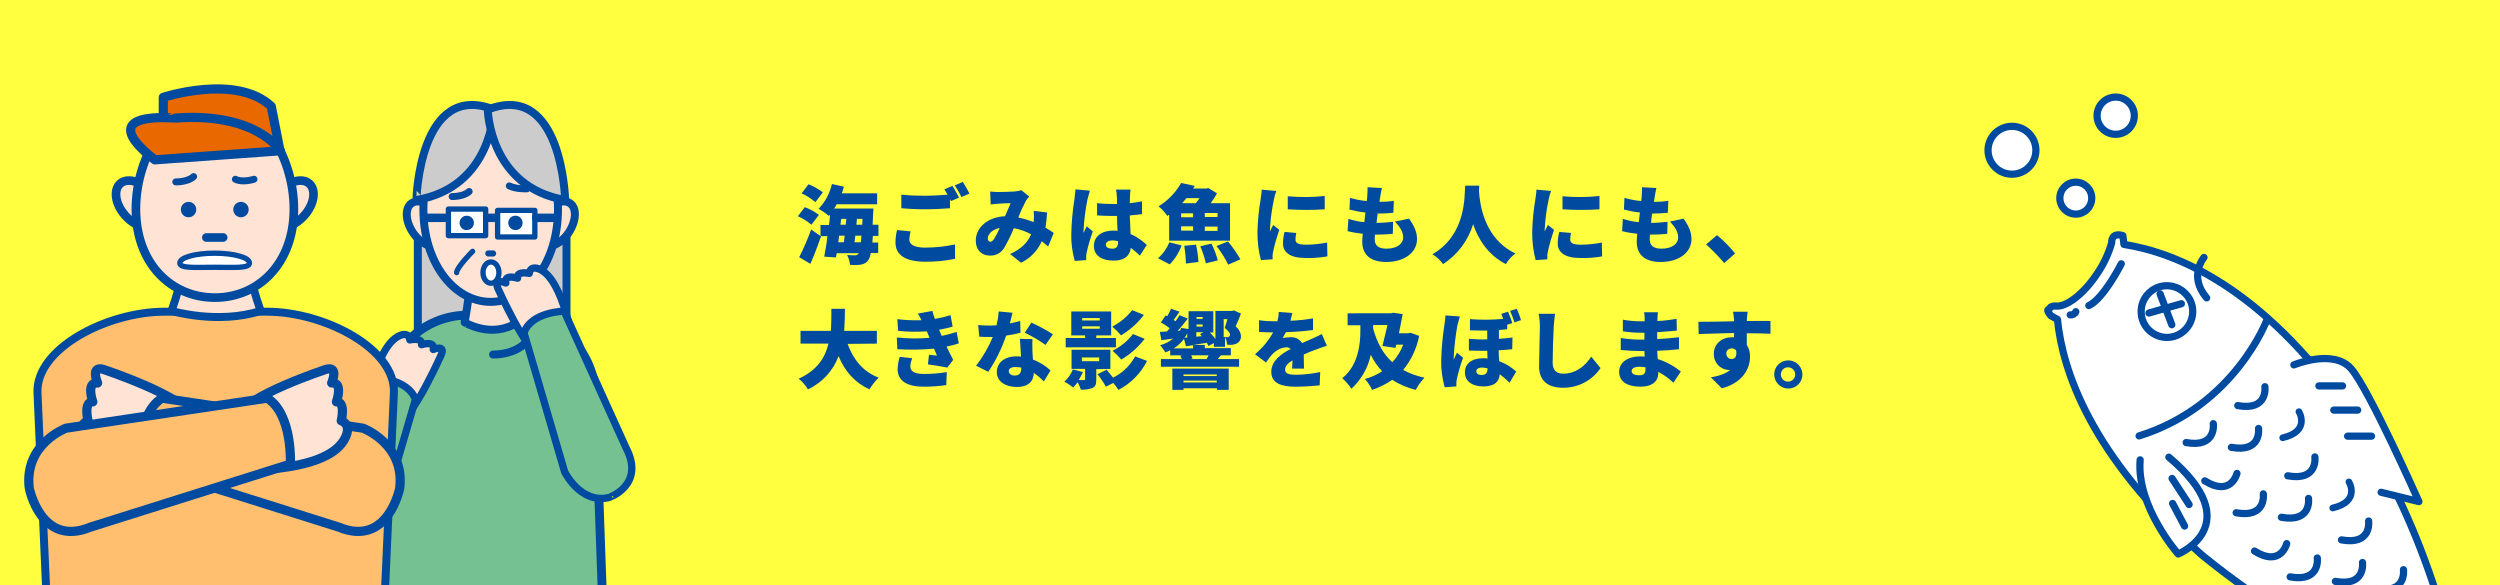 <?xml version="1.0" encoding="utf-8"?>
<!-- Generator: Adobe Illustrator 26.0.1, SVG Export Plug-In . SVG Version: 6.00 Build 0)  -->
<svg version="1.1" id="レイヤー_1" xmlns="http://www.w3.org/2000/svg" xmlns:xlink="http://www.w3.org/1999/xlink" x="0px"
	 y="0px" width="940px" height="220px" viewBox="0 0 940 220" style="enable-background:new 0 0 940 220;" xml:space="preserve">
<rect x="0" y="0" width="940" height="220" fill="#333333" stroke="none"/>
<style type="text/css">
	.st0{clip-path:url(#SVGID_00000005986719423600206650000002071466113389925262_);}
	.st1{fill:#FFFF3F;}
	.st2{clip-path:url(#SVGID_00000144338215330641446560000008683783532530452614_);}
	.st3{fill:#004B9F;}
	.st4{clip-path:url(#SVGID_00000057863526075536189530000008834082221669262229_);}
	.st5{fill:#FFFFFF;}
	.st6{fill:none;stroke:#004B9F;stroke-width:2.714;stroke-linecap:round;stroke-linejoin:round;}
	.st7{fill:none;stroke:#004B9F;stroke-width:2.521;stroke-linecap:round;stroke-linejoin:round;}
	.st8{fill:none;}
	.st9{clip-path:url(#SVGID_00000078729417601006506620000014951944428117119659_);}
	.st10{fill:#CCCCCC;}
	.st11{fill:none;stroke:#004B9F;stroke-width:3;stroke-linecap:round;stroke-linejoin:round;}
	.st12{fill:#76C191;}
	.st13{clip-path:url(#SVGID_00000066477043700598044440000009727316645555528355_);}
	.st14{clip-path:url(#SVGID_00000075867243647651894940000010222599392547018149_);}
	.st15{fill:none;stroke:#004B9F;stroke-width:3.346;stroke-linecap:round;stroke-linejoin:round;}
	.st16{fill:#FFE3D4;}
	.st17{fill:none;stroke:#004B9F;stroke-width:2.76;stroke-linecap:round;stroke-linejoin:round;}
	.st18{fill:none;stroke:#004B9F;stroke-width:2.317;stroke-linecap:round;stroke-linejoin:round;}
	.st19{fill:none;stroke:#004B9F;stroke-width:2;stroke-linecap:round;stroke-linejoin:round;}
	.st20{fill:none;stroke:#004B9F;stroke-width:2.615;stroke-linecap:round;stroke-linejoin:round;}
	.st21{clip-path:url(#SVGID_00000132790122467346605350000007279864110257124489_);}
	.st22{fill:none;stroke:#004B9F;stroke-width:3.173;stroke-linecap:round;stroke-linejoin:round;}
	.st23{clip-path:url(#SVGID_00000131356818307920568970000005544146169672405179_);}
	.st24{fill:#FFBF6F;}
	.st25{fill:none;stroke:#004B9F;stroke-width:3.257;stroke-linecap:round;stroke-linejoin:round;}
	.st26{fill:#E96800;}
	.st27{fill:none;stroke:#004B9F;stroke-width:3.451;stroke-linecap:round;stroke-linejoin:round;}
	.st28{fill:none;stroke:#004B9F;stroke-width:3.46;stroke-linecap:round;stroke-linejoin:round;}
</style>
<g id="アートワーク_2">
	<g>
		<defs>
			<rect id="SVGID_1_" y="-6" width="940" height="226"/>
		</defs>
		<clipPath id="SVGID_00000005969348759546034240000000654166922492830097_">
			<use xlink:href="#SVGID_1_"  style="overflow:visible;"/>
		</clipPath>
		<g style="clip-path:url(#SVGID_00000005969348759546034240000000654166922492830097_);">
			<rect y="0" class="st1" width="940" height="220"/>
			<g>
				<defs>
					<rect id="SVGID_00000181776692806469882480000008365920445777215927_" y="-6" width="940" height="226"/>
				</defs>
				<clipPath id="SVGID_00000041973684886602704780000002031310576222256005_">
					<use xlink:href="#SVGID_00000181776692806469882480000008365920445777215927_"  style="overflow:visible;"/>
				</clipPath>
				<g style="clip-path:url(#SVGID_00000041973684886602704780000002031310576222256005_);">
					<path class="st3" d="M305.1,84.5c-1.5-1.3-3.3-2.4-5.1-3.2l2.6-3.4c1.9,0.7,3.7,1.7,5.3,2.9L305.1,84.5z M300.5,96.7
						c1.7-3.4,3.2-6.8,4.5-10.4l3.7,2.6c-1.2,3.5-2.6,7.1-4,10.3L300.5,96.7z M306.6,76c-1.6-1.3-3.3-2.5-5.2-3.3l2.6-3.4
						c1.9,0.7,3.7,1.8,5.4,3L306.6,76z M328.2,88.7c-0.1,0.9-0.1,1.7-0.2,2.5h2.2v3.9h-2.8c-0.1,0.9-0.4,1.8-0.9,2.7
						c-0.6,0.9-1.6,1.5-2.8,1.7c-1.3,0.2-2.7,0.2-4.1,0.1c-0.1-1.3-0.5-2.6-1.1-3.7c1.3,0.1,2.4,0.1,3,0.1c0.5,0,0.9-0.2,1.2-0.5
						c0.1-0.1,0.1-0.2,0.2-0.3h-8.3l-0.3,1.6l-4.4-0.3c0.4-2.1,0.9-4.8,1.2-7.7h-2.6v-4.2h3.2c0.2-1.3,0.3-2.6,0.4-3.9
						c-0.2,0.2-0.3,0.4-0.4,0.5c-1.2-1-2.5-1.9-3.9-2.7c2.5-2.6,4.2-5.8,5-9.3l4.5,1c-0.2,0.8-0.5,1.7-0.8,2.5h13.3v4.1h-15.2
						c-0.3,0.6-0.6,1.1-1,1.6h14.8c0,0,0,1.3-0.1,1.8c-0.1,1.6-0.1,3-0.2,4.3h2.2v4.2L328.2,88.7z M315.2,91.1h2.1
						c0.1-0.8,0.2-1.6,0.3-2.5h-2.1L315.2,91.1z M316,84.5h2c0.1-0.7,0.1-1.5,0.2-2.2h-1.9L316,84.5z M323.7,91.1
						c0.1-0.7,0.1-1.5,0.2-2.5h-2.3c-0.1,0.9-0.2,1.7-0.3,2.5H323.7z M324.3,82.3h-2.1l-0.2,2.2h2.2L324.3,82.3z"/>
					<path class="st3" d="M342.4,87c-0.3,1-0.4,2-0.5,3c0,1.8,1.6,3.1,5.9,3.1c3.8,0,7.6-0.4,11.3-1.2l0,5.4
						c-3.7,0.8-7.4,1.1-11.1,1.1c-7.7,0-11.3-2.6-11.3-7.2c0-1.6,0.2-3.1,0.6-4.7L342.4,87z M358.1,69.9c0.8,1.2,1.9,3.3,2.5,4.4
						l-3,1.3l-0.4-0.7v3.4c-2.2,0.2-6.4,0.4-9.5,0.4c-3.4,0-6.2-0.2-8.8-0.4v-5.1c2.9,0.3,5.8,0.4,8.8,0.4c2.8,0,6.2-0.2,8.6-0.4
						c-0.4-0.7-0.8-1.4-1.2-2L358.1,69.9z M362,68.4c0.9,1.4,1.8,2.9,2.5,4.4l-3,1.3c-0.7-1.5-1.6-3-2.5-4.4L362,68.4z"/>
					<path class="st3" d="M394.1,92.7c-0.8-0.7-1.6-1.4-2.4-2c-1.5,3.5-4.3,6.4-7.8,8.1l-4.1-3.3c4.6-2,6.8-4.8,7.9-7.4
						c-2-1.1-4.2-1.9-6.5-2.3c-1,2.5-2.2,4.9-3.5,7.2c-1.1,2-3.2,3.2-5.5,3.1c-3,0-5.3-2-5.3-5.6c0-5,4.5-8.9,11-9.2
						c0.8-1.8,1.5-3.6,2.1-4.9c-1.2,0-3.4,0.1-4.8,0.2c-0.6,0-1.9,0.2-2.7,0.3l-0.2-4.9c0.9,0.1,2.1,0.2,2.8,0.2
						c1.9,0,4.8-0.1,6.4-0.2c0.9-0.1,1.7-0.2,2.5-0.5l3,2.4c-0.4,0.4-0.8,0.9-1.2,1.5c-1.1,2.1-2.1,4.2-2.9,6.4c2,0.4,3.9,1,5.8,1.7
						l0-0.4c0.1-1.3,0.1-2.5,0-3.8l5,0.6c-0.1,1.9-0.3,3.8-0.6,5.7c1.2,0.7,2.3,1.4,3.1,2L394.1,92.7z M373.8,89.8
						c0.8-1.3,1.5-2.7,2.1-4.1c-2.9,0.6-4.5,2.4-4.5,4c0,0.7,0.4,1.2,0.9,1.2C372.9,90.9,373.3,90.5,373.8,89.8"/>
					<path class="st3" d="M409.8,71.7c-0.3,1.1-0.6,2.1-0.9,3.2c-0.8,4-1.3,7.9-1.5,12c0,0.2,0,0.5,0,0.7c0.4-0.9,0.8-1.5,1.2-2.5
						l2.3,1.9c-1,2.8-1.9,6-2.3,7.9c-0.1,0.5-0.2,1-0.2,1.5c0,0.4,0,0.9,0,1.4l-4.3,0.3c-0.9-3.3-1.4-6.7-1.3-10.1
						c0.1-4.4,0.5-8.8,1.2-13.2c0.1-1,0.3-2.4,0.4-3.6L409.8,71.7z M428.6,96.1c-1.1-1-2.2-2-3.4-2.9c-0.4,3-2.4,4.8-6.5,4.8
						c-4.4,0-7.4-1.9-7.4-5.5c0-3.6,2.9-5.8,7.3-5.8c0.5,0,1.1,0,1.6,0.1c-0.1-1.7-0.2-3.6-0.2-5.6c-0.6,0-1.2,0-1.8,0
						c-1.9,0-3.8-0.1-5.7-0.2l0-4.6c1.9,0.2,3.8,0.3,5.7,0.3c0.6,0,1.2,0,1.8,0c0-1.5,0-2.7-0.1-3.2c0-0.7-0.1-1.5-0.3-2.2h5.5
						c-0.1,0.7-0.2,1.4-0.2,2.1c0,0.6-0.1,1.7-0.1,3c1.6-0.2,3.2-0.4,4.6-0.7v4.8c-1.4,0.2-3,0.4-4.6,0.5c0.1,2.9,0.2,5.2,0.3,7
						c2.3,1,4.3,2.4,6.1,4.1L428.6,96.1z M420.4,90.7c-0.7-0.2-1.4-0.3-2.1-0.3c-1.5,0-2.5,0.6-2.5,1.6c0,1.1,1.1,1.5,2.5,1.5
						c1.5,0,2.1-0.8,2.1-2.6V90.7z"/>
					<path class="st3" d="M435.4,97.1c1.9-1.6,3.3-3.7,4.3-6l4.6,1.2c-1,2.7-2.5,5.1-4.5,7.1L435.4,97.1z M438.9,81.2
						c-0.9-1.4-2-2.6-3.3-3.6c3.5-2.2,6.5-5.2,8.5-8.8l5.1,1.1c-0.2,0.3-0.4,0.7-0.6,1h5l0.7-0.2l3.3,2c-0.7,1.3-1.5,2.5-2.4,3.7
						h7.3v14.1h-22.9v-9.8L438.9,81.2z M444.1,81.7h4.5v-1.5h-4.5V81.7z M444.1,86.7h4.5v-1.6h-4.5V86.7z M446.1,74.5
						c-0.5,0.6-1,1.2-1.6,1.9h5.1c0.5-0.6,1-1.2,1.4-1.9H446.1z M449.7,92c0.5,2.2,0.8,4.3,0.9,6.5l-4.7,0.6c0-2.2-0.3-4.5-0.6-6.7
						L449.7,92z M455.5,91.6c1,2,1.8,4.1,2.4,6.3l-4.5,1.1c-0.5-2.2-1.2-4.4-2.1-6.4L455.5,91.6z M457.8,80.1h-4.8v1.5h4.8V80.1z
						 M457.8,85.2h-4.8v1.6h4.8V85.2z M461.7,90.8c1.8,2.1,3.3,4.3,4.7,6.7l-4.6,2c-1.2-2.5-2.7-4.8-4.4-7L461.7,90.8z"/>
					<path class="st3" d="M479.9,71.8c-0.4,1.1-0.7,2.1-0.9,3.2c-0.8,3.7-1.3,7.5-1.5,11.3c0,0.2,0,0.5,0,0.7
						c0.4-0.9,0.8-1.5,1.2-2.4l2.3,1.8c-0.9,2.7-1.7,5.4-2.3,8.2c-0.1,0.5-0.2,1-0.2,1.5c0,0.4,0,0.9,0,1.4l-4.4,0.3
						c-0.9-3.4-1.3-6.9-1.3-10.4c0.1-4.2,0.5-8.4,1.2-12.5c0.1-1,0.4-2.4,0.4-3.6L479.9,71.8z M487.4,87.6c-0.2,0.8-0.3,1.7-0.3,2.5
						c0,1.4,1.3,1.9,3.9,1.9c2.7,0,5.4-0.3,8-0.8l0.1,5.2c-2.8,0.5-5.6,0.7-8.4,0.6c-5.5,0-8.3-2.1-8.3-5.4c0-1.5,0.2-2.9,0.6-4.4
						L487.4,87.6z M498.1,73.7v5c-4.6,0.3-9.3,0.3-13.9,0l0-4.9C488.8,74.2,493.5,74.2,498.1,73.7"/>
					<path class="st3" d="M529.8,82.2c2,2.8,3,5.1,3,7.7c0,4.8-4.4,8.6-11.6,8.6c-5.4,0-9-2.3-9-7.7c0-0.7,0.1-1.7,0.2-2.9
						c-1.9-0.2-3.8-0.5-5.7-1l0.3-4.6c1.9,0.6,3.9,1.1,6,1.2l0.4-3.6c-2-0.2-4-0.6-6-1.1l0.2-4.4c2,0.6,4.2,1,6.3,1.2
						c0.1-0.8,0.2-1.5,0.2-2.1c0.1-1,0.1-2.1,0.1-3.1l5.4,0.3c-0.3,1.3-0.5,2.3-0.6,3.2c-0.1,0.4-0.2,1.1-0.3,2
						c1.8,0,3.6-0.1,5.4-0.4l-0.2,4.5c-2,0.2-3.9,0.3-5.9,0.3c-0.2,1.2-0.3,2.4-0.4,3.5h0c2.1,0,4.1-0.2,6.2-0.4l-0.1,4.5
						c-1.7,0.2-3.5,0.3-5.2,0.3H517c-0.1,0.7-0.1,1.4-0.1,1.8c0,2.4,1.5,3.5,4.4,3.5c4.2,0,6.3-2,6.3-4.2c0-2.1-1.2-4-3.1-6
						L529.8,82.2z"/>
					<path class="st3" d="M556.2,69.8c0,0.6-0.1,1.3-0.1,2.1c0.3,4.6,1.8,17.8,13.7,23.4c-1.4,1.1-2.7,2.4-3.6,4
						c-6.8-3.5-10.4-9.4-12.3-15c-1.9,6.2-5.9,11.5-11.3,15c-1.1-1.5-2.4-2.7-4-3.7c12.7-7.4,12-21.6,12.3-25.8L556.2,69.8z"/>
					<path class="st3" d="M583.2,71.8c-0.4,1.1-0.7,2.1-0.9,3.2c-0.8,3.7-1.3,7.5-1.5,11.3c0,0.2,0,0.5,0,0.7
						c0.4-0.9,0.8-1.5,1.2-2.4l2.3,1.8c-0.9,2.7-1.7,5.4-2.3,8.2c-0.1,0.5-0.2,1-0.2,1.5c0,0.4,0,0.9,0,1.4l-4.4,0.3
						c-0.9-3.4-1.3-6.9-1.3-10.4c0.1-4.2,0.5-8.4,1.2-12.5c0.1-1,0.4-2.4,0.4-3.6L583.2,71.8z M590.7,87.6c-0.2,0.8-0.3,1.7-0.3,2.5
						c0,1.4,1.3,1.9,3.9,1.9c2.7,0,5.4-0.3,8-0.8l0.1,5.2c-2.8,0.5-5.6,0.7-8.4,0.6c-5.5,0-8.3-2.1-8.3-5.4c0-1.5,0.2-2.9,0.6-4.4
						L590.7,87.6z M601.4,73.7v5c-4.6,0.3-9.3,0.3-13.9,0l0-4.9C592.1,74.2,596.7,74.2,601.4,73.7"/>
					<path class="st3" d="M633,82.2c2,2.8,3,5.1,3,7.7c0,4.8-4.4,8.6-11.6,8.6c-5.4,0-9-2.3-9-7.7c0-0.7,0.1-1.7,0.2-2.9
						c-1.9-0.2-3.8-0.5-5.7-1l0.3-4.6c1.9,0.6,3.9,1.1,6,1.2l0.4-3.6c-2-0.2-4-0.6-6-1.1l0.2-4.4c2,0.6,4.2,1,6.3,1.2
						c0.1-0.8,0.2-1.5,0.2-2.1c0.1-1,0.1-2.1,0.1-3.1l5.4,0.3c-0.3,1.3-0.5,2.3-0.6,3.2c-0.1,0.4-0.2,1.1-0.3,2
						c1.8,0,3.6-0.1,5.4-0.4l-0.2,4.5c-2,0.2-3.9,0.3-5.9,0.3c-0.2,1.2-0.3,2.4-0.4,3.5h0c2.1,0,4.1-0.2,6.2-0.4l-0.1,4.5
						c-1.7,0.2-3.5,0.3-5.2,0.3h-1.3c-0.1,0.7-0.1,1.4-0.1,1.8c0,2.4,1.5,3.5,4.4,3.5c4.2,0,6.3-2,6.3-4.2c0-2.1-1.2-4-3.1-6
						L633,82.2z"/>
					<path class="st3" d="M648.3,98.9c-2.1-2.5-4.4-4.8-6.8-7l4.1-3.5c2.5,2.1,4.8,4.4,6.8,6.9L648.3,98.9z"/>
					<path class="st3" d="M318.7,129.3c2.1,5.8,5.8,10.5,11.7,12.7c-1.4,1.3-2.5,2.8-3.5,4.4c-5.6-2.6-9.2-6.8-11.6-12.5
						c-2,5.5-6.2,10-11.5,12.5c-0.9-1.5-2.1-2.9-3.5-4c7-3.2,10-8,11.2-13.2H301v-4.8h11.4c0.2-2.8,0.2-5.6,0.2-8.3h5.1
						c0,2.7-0.1,5.5-0.3,8.3h12.3v4.8L318.7,129.3z"/>
					<path class="st3" d="M360.5,129.1c-1.5,0.5-3,0.9-4.6,1.2c0.7,1.5,1.6,3.3,2.5,5l-2.2,2.9c-1.9-0.4-5.2-0.9-7.3-1.2l0.4-3.6
						c1.1,0.1,2.2,0.2,3,0.3c-0.4-0.9-0.8-1.8-1.1-2.6c-4.6,0.4-9.2,0.5-13.8,0.2l-0.2-4.4c4.1,0.4,8.2,0.5,12.3,0.1l-0.2-0.5
						l-0.8-1.9c-3.6,0.2-7.2,0.2-10.8-0.2l-0.3-4.4c3,0.4,6.1,0.5,9.1,0.4c-0.4-0.9-0.9-1.7-1.4-2.5l5.5-1c0.2,1,0.5,2,0.9,3
						c2-0.3,4-0.8,5.9-1.4l0.8,4.3c-1.7,0.5-3.4,0.9-5.1,1.2c0.2,0.5,0.4,1,0.6,1.4l0.4,0.9c1.9-0.4,3.8-0.9,5.6-1.5L360.5,129.1z
						 M343,134.7c-0.4,1-0.7,2-0.7,3c0,1.7,1.1,2.9,5,2.9c2.9,0,5.8-0.2,8.7-0.7l-0.2,4.9c-2.8,0.4-5.6,0.6-8.4,0.6
						c-6.1,0-9.9-2-9.9-6.7c0.1-1.5,0.3-3,0.8-4.5L343,134.7z"/>
					<path class="st3" d="M383.7,125.1c-1.8,0.5-3.6,0.8-5.4,1.1c-1.6,4.8-3.9,9.4-6.7,13.6l-4.6-2.3c2.6-3.3,4.7-7,6.3-10.8
						c-0.4,0-0.7,0-1,0c-1.3,0-2.6,0-4.1-0.1l-0.4-4.4c1.5,0.2,3.4,0.2,4.4,0.2c0.8,0,1.6,0,2.5-0.1c0.4-1.7,0.7-3.4,0.8-5.2
						l5.2,0.5c-0.2,1-0.6,2.4-1,4c1.5-0.3,2.8-0.6,3.9-0.9L383.7,125.1z M388.2,127.5c-0.1,1.4,0,2.9,0,4.4c0,0.7,0.1,2,0.2,3.3
						c2.4,0.9,4.7,2.3,6.6,4.1l-2.5,4.1c-1.2-1.2-2.5-2.3-3.8-3.2c-0.1,3-1.8,5.3-6.4,5.3c-4.2,0-7.5-2-7.5-5.6
						c0-3.2,2.5-5.9,7.4-5.9c0.6,0,1.1,0,1.7,0.1c-0.1-2.3-0.3-4.9-0.4-6.7L388.2,127.5z M383.9,138.2c-0.7-0.1-1.4-0.2-2.1-0.2
						c-1.6,0-2.5,0.6-2.5,1.5c0,1,0.9,1.7,2.2,1.7c1.9,0,2.5-1.1,2.5-2.9V138.2z M393.1,129.7c-2.4-1.8-5.1-3.3-7.8-4.6l2.5-3.8
						c2.8,1.3,5.5,2.7,8.1,4.4L393.1,129.7z"/>
					<path class="st3" d="M412.2,138.8v4c0,1.7-0.3,2.6-1.5,3.1c-1.4,0.5-2.8,0.7-4.3,0.6c-0.3-1-0.7-1.9-1.2-2.8
						c-0.5,0.7-1.1,1.4-1.7,2c-1-0.8-2.1-1.6-3.3-2.2c1.4-1.3,2.5-2.8,3.2-4.6l3.8,1c-0.5,1-1,2-1.6,3c0.6,0,1.2,0,1.9,0
						c0.4,0,0.5-0.1,0.5-0.4v-3.8h-5.1v-7.2h14.6v7.2L412.2,138.8z M419.6,130.6h-18.9v-3.5h7.3v-1h-5.2v-9h15v9h-5.6v1h7.4
						L419.6,130.6z M406.8,135.8h6.5v-1.4h-6.5V135.8z M406.9,120.5h6.6v-0.9h-6.6L406.9,120.5z M406.9,123.6h6.6v-0.9h-6.6
						L406.9,123.6z M431.3,135.7c-2.4,4.7-6.1,8.5-10.8,10.9c-0.5-0.9-1.2-1.8-1.9-2.6l-2.8,1.4c-0.9-1.7-2-3.2-3.1-4.7l3.4-1.7
						c0.7,0.9,1.6,2,2.4,3c3.5-1.7,6.4-4.5,8.3-8L431.3,135.7z M430.1,118.4c-2.3,3.1-5.3,5.7-8.6,7.7c-1-1.2-2.1-2.3-3.3-3.3
						c2.9-1.5,5.5-3.6,7.5-6.2L430.1,118.4z M430.4,127.4c-2.4,3.1-5.4,5.8-8.8,7.8c-1-1.2-2.1-2.3-3.3-3.3c3-1.5,5.7-3.7,7.7-6.3
						L430.4,127.4z"/>
					<path class="st3" d="M456.4,130.4v-1.4l-2,1.1c-0.2-0.4-0.4-0.8-0.6-1.2c-1.7,0.3-3.5,0.5-5.1,0.8h4.3v1.2h9.8v2.7h-3.7
						c-0.5,0.5-0.9,1-1.2,1.4h8v2.9h-29.4V135h7.9c-0.2-0.4-0.4-0.8-0.6-1.2l0.8-0.2h-4.6v-1.9c-0.6,0.3-1.2,0.6-1.8,0.8
						c-0.6-1-1.3-1.9-2-2.7c1.8-0.5,3.5-1.3,4.9-2.5c-1.6,0.2-3.1,0.4-4.4,0.6l-0.6-3.1c0.8,0,1.7-0.1,2.7-0.2
						c0.4-0.4,0.7-0.8,1-1.2c-1.1-0.8-2.2-1.6-3.3-2.2l1.8-2.6l0.6,0.3c0.5-0.9,1-1.8,1.4-2.8l3.2,1.1c-0.7,1.1-1.5,2.1-2.2,3.1
						c0.2,0.2,0.5,0.3,0.7,0.5c0.6-0.8,1.1-1.6,1.5-2.3l3.1,1.3c-1.2,1.5-2.5,3.2-3.8,4.6l0.9-0.1c0.2-0.3,0.3-0.7,0.4-1l2.8,0.4
						V117h9.3v8h-1.3c0.8,0.8,1.5,1.6,2.1,2.5v-10.6h6.4l0.5-0.2l2.7,1.2c-0.6,1.7-1.3,3.3-2,4.8c1.1,0.9,1.9,2.2,2,3.6
						c0.1,1.1-0.4,2.1-1.3,2.7c-0.5,0.3-1.1,0.5-1.7,0.6c-0.7,0.1-1.5,0.1-2.2,0c-0.1-1-0.3-2-0.8-2.8v3.6L456.4,130.4z
						 M440.8,138.6H462v8h-4.4v-0.6H445v0.6h-4.2V138.6z M448.6,129.8l-2.7,0.4l-0.7-2.8c-1,1.4-2.4,2.7-3.9,3.6h7.3L448.6,129.8z
						 M445,141.4h12.5v-0.6H445V141.4z M457.6,143.1H445v0.7h12.5V143.1z M446.4,125.3c-0.3,0.6-0.6,1.2-1,1.7l1-0.1V125.3z
						 M453.7,134.9c0.3-0.4,0.5-0.8,0.7-1.3h-6.5c0.2,0.4,0.4,0.8,0.5,1.2l-0.7,0.2h6.2L453.7,134.9z M449.9,119.9h2.3v-0.7h-2.3
						V119.9z M449.9,122.8h2.3V122h-2.3V122.8z M451.9,126.4c-0.2-0.3-0.5-0.5-0.7-0.8l1.3-0.7h-2.7v1.7L451.9,126.4z M460.1,120
						v6.7c0.5,0,1,0.1,1.3,0.1c0.3,0,0.5-0.1,0.7-0.2c0.3-0.2,0.4-0.5,0.4-0.8c0-0.5-0.5-1.3-2-2.5c0.4-1.1,0.7-2.3,1-3.3H460.1z"/>
					<path class="st3" d="M485.8,138.7c0.1-0.8,0.1-2,0.2-3.2c-2,1.2-2.8,2.2-2.8,3.5c0,1.3,1,1.9,4,1.9c3.1,0,6.2-0.4,9.2-1l-0.2,5
						c-3,0.3-6.1,0.5-9.2,0.5c-5.2,0-9-1.3-9-5.6c0-4.1,3.8-6.8,7.3-8.6c-0.5-0.4-1.1-0.7-1.7-0.6c-1.8,0.1-3.4,0.9-4.7,2.1
						c-1.1,1.1-2,2.3-2.9,3.6l-4.1-3.1c2.7-2.3,5-5,6.8-8.2c-1.3,0-3.6-0.1-5.3-0.2v-4.4c1.9,0.3,3.8,0.4,5.7,0.4h1.2
						c0.3-1.1,0.5-2.3,0.5-3.5l5.1,0.4c-0.2,1-0.4,1.9-0.7,2.9c2.9-0.1,5.7-0.4,8.5-0.9l0,4.4c-3,0.4-6.8,0.7-10.2,0.8
						c-0.4,0.8-0.8,1.5-1.2,2.2c1-0.2,2.1-0.3,3.1-0.3c1.7-0.1,3.3,0.8,4.2,2.2c1.3-0.6,2.3-1,3.4-1.5c1.4-0.6,2.7-1.2,4-1.9
						l1.9,4.4c-1.1,0.3-3.1,1.1-4.3,1.5c-1.2,0.4-2.8,1.1-4.4,1.8c0,1.7,0.1,3.9,0.1,5.3H485.8z"/>
					<path class="st3" d="M533.6,126.3c-0.9,4.7-3,9.1-6,12.8c2.5,1.4,5.2,2.3,8,2.9c-1.3,1.4-2.4,2.9-3.3,4.6
						c-3.1-0.8-6.1-2-8.8-3.8c-2.3,1.6-4.9,2.9-7.6,3.8c-0.7-1.5-1.6-2.9-2.7-4.1c2.3-0.6,4.5-1.6,6.5-2.9c-1.7-1.8-3.2-3.9-4.3-6.2
						c-1,4.9-3.6,9.4-7.3,12.8c-0.9-1.5-2.1-2.8-3.4-4c6.1-4.9,6.8-13,6.8-18v-1.9h-4.8v-4.5H523l0.8-0.2l3.6,0.5
						c-0.4,2.3-0.9,4.7-1.4,7.2h3.5l0.8-0.2L533.6,126.3z M516.3,122.2v1.3c1.4,5.2,3.7,9.5,7.2,12.7c1.8-1.9,3.2-4.2,4.1-6.6H525
						l-0.3,1.2l-4.9-0.7c0.6-2.5,1.3-5.4,1.9-7.9L516.3,122.2z"/>
					<path class="st3" d="M548.9,119c-0.3,1.1-0.6,2.1-0.9,3.2c-0.7,4-1.2,8-1.4,12.1c0,0.3,0,0.6,0,0.9c0.4-0.9,0.8-1.7,1.2-2.6
						l2.3,1.9c-1,2.8-1.9,6-2.3,7.9c-0.1,0.5-0.2,1-0.2,1.5c0,0.4,0,0.9,0,1.4l-4.4,0.3c-0.9-3.3-1.4-6.7-1.3-10.1
						c0.1-4.4,0.5-8.9,1.2-13.3c0.2-1.2,0.3-2.4,0.4-3.6L548.9,119z M568.6,131.3c-1.5,0.2-3.2,0.3-5.1,0.4c0,1.5,0.1,2.9,0.2,4.1
						c2.4,0.9,4.5,2.2,6.4,3.9l-2.5,4.2c-1.2-1.2-2.4-2.2-3.7-3.2c-0.2,2.8-1.9,4.6-6.2,4.6c-3.8,0-6.9-1.7-6.9-5.3
						c0-3.1,2.4-5.3,6.8-5.3c0.6,0,1.2,0,1.7,0.1c0-0.9-0.1-1.9-0.1-2.9c-2.2,0-4.6,0-6.9-0.1l0-4.4c2.4,0.2,4.7,0.3,6.9,0.2v-3.3
						c-1.9,0-4,0-6.5-0.1v-4.2c4.2,0.3,8.4,0.3,12.5-0.1c-0.2-0.6-0.5-1.3-0.7-1.9l2.5-0.8c0.6,1.4,1.2,2.8,1.6,4.3l-1.9,0.6v1.7
						c-1,0.1-2,0.2-3.1,0.3v3.3c1.8-0.1,3.5-0.3,5.1-0.5L568.6,131.3z M559.3,138.5c-0.6-0.2-1.3-0.2-2-0.3c-1.5,0-2.2,0.6-2.2,1.4
						c0,0.9,0.8,1.4,1.9,1.4c1.6,0,2.3-0.8,2.3-2.2L559.3,138.5z M569.4,121.2c-0.4-1.5-1-2.9-1.6-4.3l2.5-0.8
						c0.6,1.4,1.2,2.8,1.6,4.3L569.4,121.2z"/>
					<path class="st3" d="M584.7,118c-0.2,1.5-0.4,3.4-0.5,4.8c-0.2,3.3-0.4,10.2-0.4,13.7c0,3,1.8,4,3.9,4c4.9,0,8.3-2.9,10.6-6.4
						l3.5,4.3c-3.2,4.7-8.4,7.4-14.1,7.4c-5.5,0-9-2.5-9-8c0-4,0.3-12.5,0.3-14.9c0-1.6-0.1-3.3-0.5-4.9L584.7,118z"/>
					<path class="st3" d="M629.2,143.9c-1.7-1.6-3.6-3-5.7-4.1v0.6c0,3-2.4,5-6.6,5c-5.3,0-8.1-2.1-8.1-5.6c0-3.4,3-5.8,8.1-5.8
						c0.5,0,1,0,1.5,0.1l-0.1-2.1h-1.5c-1.7,0-5.4-0.2-7.4-0.4l0-4.5c2.5,0.4,5,0.6,7.5,0.6h1.4l0-2.6h-1.5c-2.2,0-4.4-0.2-6.6-0.5
						l0-4.4c2.2,0.4,4.4,0.6,6.6,0.6h1.6v-1.1c0-0.8-0.1-1.5-0.2-2.3h5.2c-0.1,0.7-0.2,1.6-0.2,2.3l0,1c2.4-0.1,4.8-0.4,7.2-0.8
						l0.1,4.4c-1.9,0.2-4.4,0.4-7.4,0.6l0,2.6c3.3-0.2,5.8-0.4,8.2-0.7l0,4.5c-2.8,0.3-5.1,0.5-8.2,0.6c0.1,1,0.1,2,0.2,3.1
						c3.2,1,6.1,2.6,8.7,4.7L629.2,143.9z M618.7,138.1c-0.8-0.1-1.6-0.2-2.4-0.2c-1.8,0-2.8,0.7-2.8,1.6c0,1.1,1.1,1.6,2.7,1.6
						s2.5-0.4,2.5-2.1C618.7,138.8,618.7,138.5,618.7,138.1"/>
					<path class="st3" d="M665.7,125.5c-1.9-0.1-4.9-0.2-8.9-0.2c0,1.5,0,3.1,0,4.4c0.9,1.4,1.3,3,1.2,4.6c0,4.1-2.6,9.6-10.6,11.7
						l-4.1-4.1c2.8-0.5,5.4-1.3,7.3-2.8c-0.2,0-0.4,0-0.6,0c-3.2-0.1-5.7-2.8-5.6-6.1c0-3.8,3.1-6.2,6.8-6.2c0.3,0,0.5,0,0.8,0
						l0-1.6c-4.8,0.1-9.4,0.3-13.3,0.4l-0.1-4.6c3.7,0,9.3-0.1,13.4-0.2l0-0.4c-0.1-1.2-0.2-2.6-0.4-3.2h5.5
						c-0.1,0.6-0.2,2.6-0.3,3.1v0.4c2.9,0,7.2-0.1,8.9,0L665.7,125.5z M651.1,135c1,0,2.1-0.7,1.7-3.2c-0.4-0.5-1.1-0.9-1.7-0.8
						c-1.1,0-2,0.8-2,1.8c0,0.1,0,0.1,0,0.2C649.1,134.1,650,135,651.1,135"/>
					<path class="st3" d="M677.7,140.8c0,3-2.4,5.3-5.3,5.3s-5.3-2.4-5.3-5.3c0-3,2.4-5.3,5.3-5.3c0,0,0,0,0,0
						C675.3,135.5,677.7,137.9,677.7,140.8C677.7,140.8,677.7,140.8,677.7,140.8 M675,140.8c0-1.5-1.2-2.7-2.7-2.7s-2.7,1.2-2.7,2.7
						c0,1.5,1.2,2.7,2.7,2.7C673.8,143.5,675,142.3,675,140.8C675,140.8,675,140.8,675,140.8"/>
				</g>
			</g>
			<g>
				<defs>
					<rect id="SVGID_00000000936181146814887640000010850275020444793272_" x="738" y="23" width="202" height="197"/>
				</defs>
				<clipPath id="SVGID_00000072273614977249863040000006282014205771043224_">
					<use xlink:href="#SVGID_00000000936181146814887640000010850275020444793272_"  style="overflow:visible;"/>
				</clipPath>
				<g style="clip-path:url(#SVGID_00000072273614977249863040000006282014205771043224_);">
					<path class="st5" d="M773.6,120.1c1.9,19.2,12.4,51.1,54.1,88.4c0,0,33.3,28.1,82.9,52.2l17.3,36.9l33-26.6l-39.2-27.7
						C908.3,188,882.8,154,882.8,154c-32.5-46.1-64.5-59-84.2-62.1l-0.4-3.3c-4.6-1.4-4.2,2.7-4.2,2.7c-1.2,4.1-3,8-5.4,11.5
						c-5,7.6-11.4,12.5-15.3,12.3c0,0-2.5-0.4-2.9,1.4c0,0-1.4-0.5,0.7,2.2L773.6,120.1z"/>
					<path class="st6" d="M773.6,120.1c1.9,19.2,12.4,51.1,54.1,88.4c0,0,33.3,28.1,82.9,52.2l17.3,36.9l33-26.6l-39.2-27.7
						C908.3,188,882.8,154,882.8,154c-32.5-46.1-64.5-59-84.2-62.1l-0.4-3.3c-4.6-1.4-4.2,2.7-4.2,2.7c-1.2,4.1-3,8-5.4,11.5
						c-5,7.6-11.4,12.5-15.3,12.3c0,0-2.5-0.4-2.9,1.4c0,0-1.4-0.5,0.7,2.2L773.6,120.1z"/>
					<path class="st5" d="M808.3,109.9c4-3.6,10.1-3.2,13.7,0.8c3.6,4,3.2,10.1-0.8,13.7c-4,3.6-10.1,3.2-13.7-0.8
						C804,119.6,804.3,113.5,808.3,109.9"/>
					<path class="st6" d="M808.3,109.9c4-3.6,10.1-3.2,13.7,0.8c3.6,4,3.2,10.1-0.8,13.7c-4,3.6-10.1,3.2-13.7-0.8
						C804,119.6,804.3,113.5,808.3,109.9z"/>
					<path class="st5" d="M852.4,120.2c0,0-12.1,32.5-48.1,43.7"/>
					<path class="st6" d="M852.4,120.2c0,0-12.1,32.5-48.1,43.7"/>
					<path class="st5" d="M804.7,172.9c-1.5,17.5,14.3,35.4,14.3,35.4s26.6-10.9-3.5-36.4"/>
					<path class="st6" d="M804.7,172.9c-1.5,17.5,14.3,35.4,14.3,35.4s26.6-10.9-3.5-36.4"/>
					<path class="st5" d="M832.2,159.3c0,0,1.3,9.2-10.2,7.1"/>
					<path class="st6" d="M832.2,159.3c0,0,1.3,9.2-10.2,7.1"/>
					<path class="st5" d="M849.2,161.1c0,0,1.3,9.2-10.2,7.1"/>
					<path class="st6" d="M849.2,161.1c0,0,1.3,9.2-10.2,7.1"/>
					<path class="st5" d="M841.1,178c0,0-2.2,9-12.1,2.8"/>
					<path class="st6" d="M841.1,178c0,0-2.2,9-12.1,2.8"/>
					<path class="st5" d="M864.4,154.8c0,0,4.5,7.3-6.1,9.8"/>
					<path class="st7" d="M864.4,154.8c0,0,4.5,7.3-6.1,9.8"/>
					<path class="st5" d="M851.6,145.4c0,0,1.3,9.2-10.2,7.1"/>
					<path class="st6" d="M851.6,145.4c0,0,1.3,9.2-10.2,7.1"/>
					<path class="st5" d="M851,185.7c0,0,1.3,9.2-10.2,7.1"/>
					<path class="st6" d="M851,185.7c0,0,1.3,9.2-10.2,7.1"/>
					<path class="st5" d="M868,187.4c0,0,1.3,9.2-10.2,7.1"/>
					<path class="st6" d="M868,187.4c0,0,1.3,9.2-10.2,7.1"/>
					<path class="st5" d="M859.8,204.4c0,0-2.2,9-12.1,2.8"/>
					<path class="st6" d="M859.8,204.4c0,0-2.2,9-12.1,2.8"/>
					<path class="st5" d="M883.2,181.2c0,0,4.5,7.3-6.1,9.8"/>
					<path class="st7" d="M883.2,181.2c0,0,4.5,7.3-6.1,9.8"/>
					<path class="st5" d="M870.4,171.8c0,0,1.3,9.2-10.2,7.1"/>
					<path class="st6" d="M870.4,171.8c0,0,1.3,9.2-10.2,7.1"/>
					<path class="st5" d="M871.3,209.8c0,0,1.3,9.2-10.2,7.1"/>
					<path class="st6" d="M871.3,209.8c0,0,1.3,9.2-10.2,7.1"/>
					<path class="st5" d="M888.3,211.5c0,0,1.3,9.2-10.2,7.1"/>
					<path class="st6" d="M888.3,211.5c0,0,1.3,9.2-10.2,7.1"/>
					<path class="st5" d="M890.6,195.9c0,0,1.3,9.2-10.2,7.1"/>
					<path class="st6" d="M890.6,195.9c0,0,1.3,9.2-10.2,7.1"/>
					<path class="st5" d="M903.7,214.2c0,0,1.3,9.2-10.2,7.1"/>
					<path class="st6" d="M903.7,214.2c0,0,1.3,9.2-10.2,7.1"/>
					<line class="st8" x1="816.7" y1="179.9" x2="823.1" y2="189.7"/>
					<line class="st6" x1="816.7" y1="179.9" x2="823.1" y2="189.7"/>
					<line class="st8" x1="816.9" y1="189.3" x2="821.4" y2="197.8"/>
					<line class="st6" x1="816.9" y1="189.3" x2="821.4" y2="197.8"/>
					<path class="st5" d="M797.6,99.2c0,0-6.6,13.1-12.2,15.7"/>
					<path class="st6" d="M797.6,99.2c0,0-6.6,13.1-12.2,15.7"/>
					<path class="st5" d="M780.5,117.2c-0.3,0.8-1.2,1.3-2.1,1.2"/>
					<path class="st6" d="M780.5,117.2c-0.3,0.8-1.2,1.3-2.1,1.2"/>
					<path class="st5" d="M862.5,137.2c0,0,14.8-6.2,21.5,1.4s25.5,50,25.5,50l-14.2-3.5"/>
					<path class="st6" d="M862.5,137.2c0,0,14.8-6.2,21.5,1.4s25.5,50,25.5,50l-14.2-3.5"/>
					<line class="st8" x1="871.9" y1="145.1" x2="880.8" y2="145.1"/>
					<line class="st6" x1="871.9" y1="145.1" x2="880.8" y2="145.1"/>
					<line class="st8" x1="877.5" y1="154.2" x2="886.5" y2="154.2"/>
					<line class="st6" x1="877.5" y1="154.2" x2="886.5" y2="154.2"/>
					<line class="st8" x1="882.7" y1="164" x2="891.7" y2="164"/>
					<line class="st6" x1="882.7" y1="164" x2="891.7" y2="164"/>
					<line class="st8" x1="816.6" y1="122.1" x2="812.2" y2="110.5"/>
					<line class="st6" x1="816.6" y1="122.1" x2="812.2" y2="110.5"/>
					<line class="st8" x1="820.2" y1="114.2" x2="808" y2="117.7"/>
					<line class="st6" x1="820.2" y1="114.2" x2="808" y2="117.7"/>
					<path class="st6" d="M828.7,96.8c0,0-6,7,1,15.2"/>
					<path class="st5" d="M774.5,74.5c0-3.3,2.7-6,6-6s6,2.7,6,6s-2.7,6-6,6S774.5,77.8,774.5,74.5"/>
					<circle class="st6" cx="780.5" cy="74.5" r="6"/>
					<path class="st5" d="M747.5,56.5c0-5,4-9,9-9s9,4,9,9s-4,9-9,9S747.5,61.5,747.5,56.5"/>
					<circle class="st6" cx="756.5" cy="56.5" r="9"/>
					<path class="st5" d="M788.5,43.5c0-3.9,3.1-7,7-7s7,3.1,7,7s-3.1,7-7,7S788.5,47.4,788.5,43.5"/>
					<circle class="st6" cx="795.5" cy="43.5" r="7"/>
				</g>
			</g>
			<g>
				<defs>
					<rect id="SVGID_00000155120457238311963480000016393640873688777606_" x="112.6" y="6" width="142" height="214"/>
				</defs>
				<clipPath id="SVGID_00000115511819286357136470000018426541951035558530_">
					<use xlink:href="#SVGID_00000155120457238311963480000016393640873688777606_"  style="overflow:visible;"/>
				</clipPath>
				<g style="clip-path:url(#SVGID_00000115511819286357136470000018426541951035558530_);">
					<path class="st10" d="M157.1,86v60.7c0,0,24.4-6.6,31.6-15"/>
					<path class="st11" d="M157.1,86v60.7c0,0,24.4-6.6,31.6-15"/>
					<path class="st10" d="M213,86v60.7c0,0-24.4-6.6-31.6-15"/>
					<path class="st11" d="M213,86v60.7c0,0-24.4-6.6-31.6-15"/>
					<path class="st12" d="M227.4,249.7c0.6,15.6-11.5,28.7-27,29.3c-0.4,0-0.8,0-1.3,0h-29.3c-15.6,0.1-28.2-12.5-28.3-28
						c0-0.4,0-0.8,0-1.3l3.6-101.9c0.7-16.3,14.1-29.1,30.4-29.3h17.9c16.3,0.2,29.6,13,30.4,29.3L227.4,249.7z"/>
				</g>
			</g>
			<g>
				<defs>
					<path id="SVGID_00000010307831925731047520000000552968147035857337_" d="M175.5,118.5c-16.3,0.2-29.6,13-30.4,29.3l-2.6,72.2
						h83.8l-2.6-72.2c-0.7-16.3-14.1-29.1-30.4-29.3L175.5,118.5z"/>
				</defs>
				<clipPath id="SVGID_00000099622213924646602070000003486295980223666309_">
					<use xlink:href="#SVGID_00000010307831925731047520000000552968147035857337_"  style="overflow:visible;"/>
				</clipPath>
				<g style="clip-path:url(#SVGID_00000099622213924646602070000003486295980223666309_);">
					<path class="st11" d="M199.6,124.2c0,5-6.3,9.1-14.2,9.1"/>
				</g>
			</g>
			<g>
				<defs>
					<rect id="SVGID_00000051347181282410506640000004441601840446200713_" x="112.6" y="6" width="142" height="214"/>
				</defs>
				<clipPath id="SVGID_00000065756292574503491130000009700988835757095815_">
					<use xlink:href="#SVGID_00000051347181282410506640000004441601840446200713_"  style="overflow:visible;"/>
				</clipPath>
				<g style="clip-path:url(#SVGID_00000065756292574503491130000009700988835757095815_);">
					<path class="st15" d="M227.4,249.7c0.6,15.6-11.5,28.7-27,29.3c-0.4,0-0.8,0-1.3,0h-29.3c-15.6,0.1-28.2-12.5-28.3-28
						c0-0.4,0-0.8,0-1.3l3.6-101.9c0.7-16.3,14.1-29.1,30.4-29.3h17.9c16.3,0.2,29.6,13,30.4,29.3L227.4,249.7z"/>
					<path class="st16" d="M134.9,161.6l2.5-5.9c0,0,3.6-25.6,12.9-29.5c0,0,3.3-1.7,3.8,1.6c0,0,4.9-1.1,4.4,1.8
						c0,0,5.2-1.7,4.4,1.8c0,0,4.7-2,3,2c0,0-10.2,22.9-15.7,25.3l-2.8,6.6"/>
					<path class="st17" d="M134.9,161.6l2.5-5.9c0,0,3.6-25.6,12.9-29.5c0,0,3.3-1.7,3.8,1.6c0,0,4.9-1.1,4.4,1.8
						c0,0,5.2-1.7,4.4,1.8c0,0,4.7-2,3,2c0,0-10.2,22.9-15.7,25.3l-2.8,6.6"/>
					<path class="st12" d="M117.8,193.4l23.3-51.3c0,0,12.3,0.2,15.1,8.1l-15.3,52.4c0,0-5.9,12.1-16.5,9.7
						C124.4,212.2,110.3,207.5,117.8,193.4"/>
					<path class="st17" d="M117.8,193.4l23.3-51.3c0,0,12.3,0.2,15.1,8.1l-15.3,52.4c0,0-5.9,12.1-16.5,9.7
						C124.4,212.2,110.3,207.5,117.8,193.4z"/>
					<path class="st16" d="M194.5,121.2l-0.9-5.4l-0.9-6.3h-16.2l-0.9,6.3l-0.9,5.4C174.6,121.2,185,127.5,194.5,121.2"/>
					<path class="st11" d="M194.5,121.2l-0.9-5.4l-0.9-6.3h-16.2l-0.9,6.3l-0.9,5.4C174.6,121.2,185,127.5,194.5,121.2z"/>
					<path class="st16" d="M155.3,87.5c-2.9-4.3-3.2-9.3-0.5-11.1s7.2,0.2,10.2,4.5s3.2,9.3,0.5,11.1S158.3,91.8,155.3,87.5"/>
					<path class="st11" d="M155.3,87.5c-2.9-4.3-3.2-9.3-0.5-11.1s7.2,0.2,10.2,4.5s3.2,9.3,0.5,11.1S158.3,91.8,155.3,87.5z"/>
					<path class="st16" d="M213.8,87.5c2.9-4.3,3.2-9.3,0.5-11.1s-7.2,0.2-10.2,4.5s-3.2,9.3-0.5,11.1S210.8,91.8,213.8,87.5"/>
					<path class="st11" d="M213.8,87.5c2.9-4.3,3.2-9.3,0.5-11.1s-7.2,0.2-10.2,4.5s-3.2,9.3-0.5,11.1S210.8,91.8,213.8,87.5z"/>
					<path class="st16" d="M209.8,78.8c0,19.7-11.3,34.7-25.3,34.7s-25.3-15-25.3-34.7s11.3-32,25.3-32S209.8,59.1,209.8,78.8"/>
					<path class="st11" d="M209.8,78.8c0,19.7-11.3,34.7-25.3,34.7s-25.3-15-25.3-34.7s11.3-32,25.3-32S209.8,59.1,209.8,78.8z"/>
					<path class="st3" d="M172.3,83.2c0-1.6,1.3-2.8,2.8-2.8c1.6,0,2.8,1.3,2.8,2.8c0,1.6-1.3,2.8-2.8,2.8l0,0
						C173.6,86,172.3,84.8,172.3,83.2"/>
					<path class="st3" d="M196.8,83.2c0-1.6-1.3-2.8-2.8-2.8c-1.6,0-2.8,1.3-2.8,2.8c0,1.6,1.3,2.8,2.8,2.8l0,0
						C195.5,86,196.8,84.8,196.8,83.2"/>
					<line class="st8" x1="185.4" y1="95.3" x2="183.6" y2="95.3"/>
					<line class="st18" x1="185.4" y1="95.3" x2="183.6" y2="95.3"/>
					<path class="st5" d="M184.6,98.5c1.7,0,3,1.8,3,4s-1.3,4-3,4s-3-1.8-3-4S182.9,98.5,184.6,98.5"/>
					<ellipse class="st19" cx="184.6" cy="102.5" rx="3" ry="4"/>
					<path class="st20" d="M170,73.9c0,0,4.3,0.1,6.4-1.9"/>
					<path class="st20" d="M198.1,71c0,0-4,0.2-6.6-1.1"/>
					<path class="st10" d="M185.7,41.2c0,0-0.5,29.1-29.1,34C156.5,75.2,157.7,30.2,185.7,41.2"/>
					<path class="st11" d="M185.7,41.2c0,0-0.5,29.1-29.1,34C156.5,75.2,157.7,30.2,185.7,41.2z"/>
					<path class="st10" d="M183.4,41.2c0,0,0.5,29.1,29.1,34C212.5,75.2,211.4,30.2,183.4,41.2"/>
					<path class="st11" d="M183.4,41.2c0,0,0.5,29.1,29.1,34C212.5,75.2,211.4,30.2,183.4,41.2z"/>
					<path class="st16" d="M218.2,136.6l-2.5-5.9c0,0-3.6-25.6-12.9-29.5c0,0-3.3-1.7-3.8,1.6c0,0-4.9-1.1-4.4,1.8
						c0,0-5.2-1.7-4.4,1.8c0,0-4.7-2-3,2c0,0,10.2,22.9,15.7,25.3l2.8,6.6"/>
					<path class="st17" d="M218.2,136.6l-2.5-5.9c0,0-3.6-25.6-12.9-29.5c0,0-3.3-1.7-3.8,1.6c0,0-4.9-1.1-4.4,1.8
						c0,0-5.2-1.7-4.4,1.8c0,0-4.7-2-3,2c0,0,10.2,22.9,15.7,25.3l2.8,6.6"/>
					<path class="st12" d="M235.4,168.4L212.1,117c0,0-12.3,0.2-15.1,8.1l15.3,52.3c0,0,5.9,12.1,16.5,9.7
						C228.8,187.2,242.8,182.5,235.4,168.4"/>
					<path class="st17" d="M235.4,168.4L212.1,117c0,0-12.3,0.2-15.1,8.1l15.3,52.3c0,0,5.9,12.1,16.5,9.7
						C228.8,187.2,242.8,182.5,235.4,168.4z"/>
				</g>
			</g>
			<g>
				<defs>
					<rect id="SVGID_00000139271426238993318040000006171373712810235033_" y="-6" width="940" height="226"/>
				</defs>
				<clipPath id="SVGID_00000056413524853152288060000015685102140952511635_">
					<use xlink:href="#SVGID_00000139271426238993318040000006171373712810235033_"  style="overflow:visible;"/>
				</clipPath>
				<g style="clip-path:url(#SVGID_00000056413524853152288060000015685102140952511635_);">
					<rect x="168.6" y="78.6" class="st5" width="14" height="10"/>
					<rect x="168.6" y="78.6" class="st19" width="14" height="10"/>
					<rect x="187.1" y="79.1" class="st5" width="14" height="10"/>
					<rect x="187.1" y="79.1" class="st19" width="14" height="10"/>
					<path class="st3" d="M172.8,83.8c0-1.5,1.2-2.7,2.7-2.7s2.7,1.2,2.7,2.7s-1.2,2.7-2.7,2.7c0,0,0,0,0,0
						C174,86.6,172.8,85.3,172.8,83.8L172.8,83.8"/>
					<path class="st3" d="M196.5,83.8c0-1.5-1.2-2.7-2.7-2.7s-2.7,1.2-2.7,2.7s1.2,2.7,2.7,2.7c0,0,0,0,0,0
						C195.3,86.6,196.5,85.3,196.5,83.8L196.5,83.8"/>
					<line class="st8" x1="183.9" y1="81.9" x2="186.3" y2="81.9"/>
					<line class="st22" x1="183.9" y1="81.9" x2="186.3" y2="81.9"/>
					<line class="st8" x1="160.6" y1="81.9" x2="167.3" y2="81.9"/>
					<line class="st22" x1="160.6" y1="81.9" x2="167.3" y2="81.9"/>
					<line class="st8" x1="201.6" y1="81.9" x2="208.3" y2="81.9"/>
					<line class="st22" x1="201.6" y1="81.9" x2="208.3" y2="81.9"/>
					<path class="st5" d="M177.7,94.5c0,0-6,6-6,8"/>
					<path class="st19" d="M177.7,94.5c0,0-6,6-6,8"/>
				</g>
			</g>
			<g>
				<defs>
					<rect id="SVGID_00000094611327755115633990000007491279730669432505_" x="3.1" y="-6" width="154.4" height="226"/>
				</defs>
				<clipPath id="SVGID_00000128483403326893843620000005914541357542049668_">
					<use xlink:href="#SVGID_00000094611327755115633990000007491279730669432505_"  style="overflow:visible;"/>
				</clipPath>
				<g style="clip-path:url(#SVGID_00000128483403326893843620000005914541357542049668_);">
					<path class="st24" d="M14.1,147.8c-0.8-16.9,26.5-30.6,47.7-30.6h38.6c21.3,0,48.5,13.8,47.7,30.6l-4.8,106.6
						c-0.8,16.9-29.2,30.6-50.5,30.6H69.3c-21.3,0-49.7-13.8-50.5-30.6L14.1,147.8z"/>
					<path class="st11" d="M14.1,147.8c-0.8-16.9,26.5-30.6,47.7-30.6h38.6c21.3,0,48.5,13.8,47.7,30.6l-4.8,106.6
						c-0.8,16.9-29.2,30.6-50.5,30.6H69.3c-21.3,0-49.7-13.8-50.5-30.6L14.1,147.8z"/>
					<path class="st16" d="M98,116.9l-1.5-4.5l-1.5-5.2H67.5l-1.5,5.2l-1.5,4.5C64.4,116.9,81.9,122.1,98,116.9"/>
					<path class="st11" d="M98,116.9l-1.5-4.5l-1.5-5.2H67.5l-1.5,5.2l-1.5,4.5C64.4,116.9,81.9,122.1,98,116.9z"/>
					<path class="st16" d="M46.4,80.2c-3.5-4.5-3.7-9.7-0.6-11.6s8.5,0.2,12,4.7s3.7,9.7,0.6,11.6S49.9,84.7,46.4,80.2"/>
					<path class="st25" d="M46.4,80.2c-3.5-4.5-3.7-9.7-0.6-11.6s8.5,0.2,12,4.7s3.7,9.7,0.6,11.6S49.9,84.7,46.4,80.2z"/>
					<path class="st16" d="M115.1,80.2c3.5-4.5,3.7-9.7,0.6-11.6s-8.5,0.2-12,4.7s-3.7,9.7-0.6,11.6S111.6,84.7,115.1,80.2"/>
					<path class="st25" d="M115.1,80.2c3.5-4.5,3.7-9.7,0.6-11.6s-8.5,0.2-12,4.7s-3.7,9.7-0.6,11.6S111.6,84.7,115.1,80.2z"/>
					<path class="st16" d="M51.1,78.6c0-20.5,13.3-40.8,29.7-40.8s29.7,20.4,29.7,40.8s-13.3,33.3-29.7,33.3S51.1,99.1,51.1,78.6"/>
					<path class="st25" d="M51.1,78.6c0-20.5,13.3-40.8,29.7-40.8s29.7,20.4,29.7,40.8s-13.3,33.3-29.7,33.3S51.1,99.1,51.1,78.6z"
						/>
					<path class="st3" d="M68,78.8c0-1.6,1.3-2.9,2.9-2.9s2.9,1.3,2.9,2.9c0,1.6-1.3,2.9-2.9,2.9C69.3,81.7,68,80.4,68,78.8
						C68,78.8,68,78.8,68,78.8"/>
					<path class="st20" d="M66.1,68.4c0,0,4.5,0.1,6.7-2"/>
					<path class="st3" d="M93.5,78.8c0-1.6-1.3-2.9-2.9-2.9s-2.9,1.3-2.9,2.9s1.3,2.9,2.9,2.9l0,0C92.2,81.7,93.5,80.4,93.5,78.8"/>
					<path class="st20" d="M95.5,67.4c0,0-4.3,1.4-7,0"/>
					<line class="st8" x1="83.9" y1="89.3" x2="77.6" y2="89.3"/>
					<line class="st25" x1="83.9" y1="89.3" x2="77.6" y2="89.3"/>
					<path class="st5" d="M80.7,95.2c7.2,0,13.1,1.6,13.1,3.7s-5.9,1.6-13.1,1.6s-13.1,0.5-13.1-1.6S73.5,95.2,80.7,95.2"/>
					<path class="st19" d="M80.7,95.2c7.2,0,13.1,1.6,13.1,3.7s-5.9,1.6-13.1,1.6s-13.1,0.5-13.1-1.6S73.5,95.2,80.7,95.2z"/>
					<path class="st26" d="M61.4,52.3V36.6c0,0,27.4-9,40.6,3.4l3.3,16.8"/>
					<path class="st27" d="M61.4,52.3V36.6c0,0,27.4-9,40.6,3.4l3.3,16.8"/>
					<path class="st26" d="M58.2,60.1l47.2-3.4c0,0-8.8-14.6-39.5-12.3C65.8,44.5,34,41.1,58.2,60.1"/>
					<path class="st27" d="M58.2,60.1l47.2-3.4c0,0-8.8-14.6-39.5-12.3C65.8,44.5,34,41.1,58.2,60.1z"/>
					<path class="st16" d="M77.5,179l-7.7-2.3c0,0-32.4,0.9-38.3-12.3c0,0-2.5-4.6,1.6-6.2c0,0-1.8-7.2,1.8-7.1c0,0-2.7-7.5,1.8-7.1
						c0,0-2.9-6.6,2.2-5.1c0,0,29.7,9.8,33.3,17.5l8.6,2.6"/>
					<path class="st28" d="M77.5,179l-7.7-2.3c0,0-32.4,0.9-38.3-12.3c0,0-2.5-4.6,1.6-6.2c0,0-1.8-7.2,1.8-7.1c0,0-2.7-7.5,1.8-7.1
						c0,0-2.9-6.6,2.2-5.1c0,0,29.7,9.8,33.3,17.5l8.6,2.6"/>
					<path class="st24" d="M127.4,198.2l-75.2-23.7c0,0-0.9-18.7,8.7-24.8l75.6,11.3c0,0,15.8,5.9,13.8,22.5
						C150.3,183.6,145.9,205.9,127.4,198.2"/>
					<path class="st28" d="M127.4,198.2l-75.2-23.7c0,0-0.9-18.7,8.7-24.8l75.6,11.3c0,0,15.8,5.9,13.8,22.5
						C150.3,183.6,145.9,205.9,127.4,198.2z"/>
					<path class="st16" d="M83.9,179l7.7-2.3c0,0,32.4,0.9,38.3-12.3c0,0,2.5-4.6-1.6-6.2c0,0,1.8-7.2-1.8-7.1c0,0,2.7-7.5-1.8-7.1
						c0,0,2.9-6.6-2.2-5.1c0,0-29.7,9.8-33.3,17.5l-8.6,2.6"/>
					<path class="st28" d="M83.9,179l7.7-2.3c0,0,32.4,0.9,38.3-12.3c0,0,2.5-4.6-1.6-6.2c0,0,1.8-7.2-1.8-7.1c0,0,2.7-7.5-1.8-7.1
						c0,0,2.9-6.6-2.2-5.1c0,0-29.7,9.8-33.3,17.5l-8.6,2.6"/>
					<path class="st24" d="M34,198.2l75.2-23.7c0,0,0.9-18.7-8.7-24.8L24.8,161c0,0-15.8,5.9-13.8,22.5
						C11,183.6,15.4,205.9,34,198.2"/>
					<path class="st28" d="M34,198.2l75.2-23.7c0,0,0.9-18.7-8.7-24.8L24.8,161c0,0-15.8,5.9-13.8,22.5
						C11,183.6,15.4,205.9,34,198.2z"/>
				</g>
			</g>
		</g>
	</g>
</g>
</svg>
